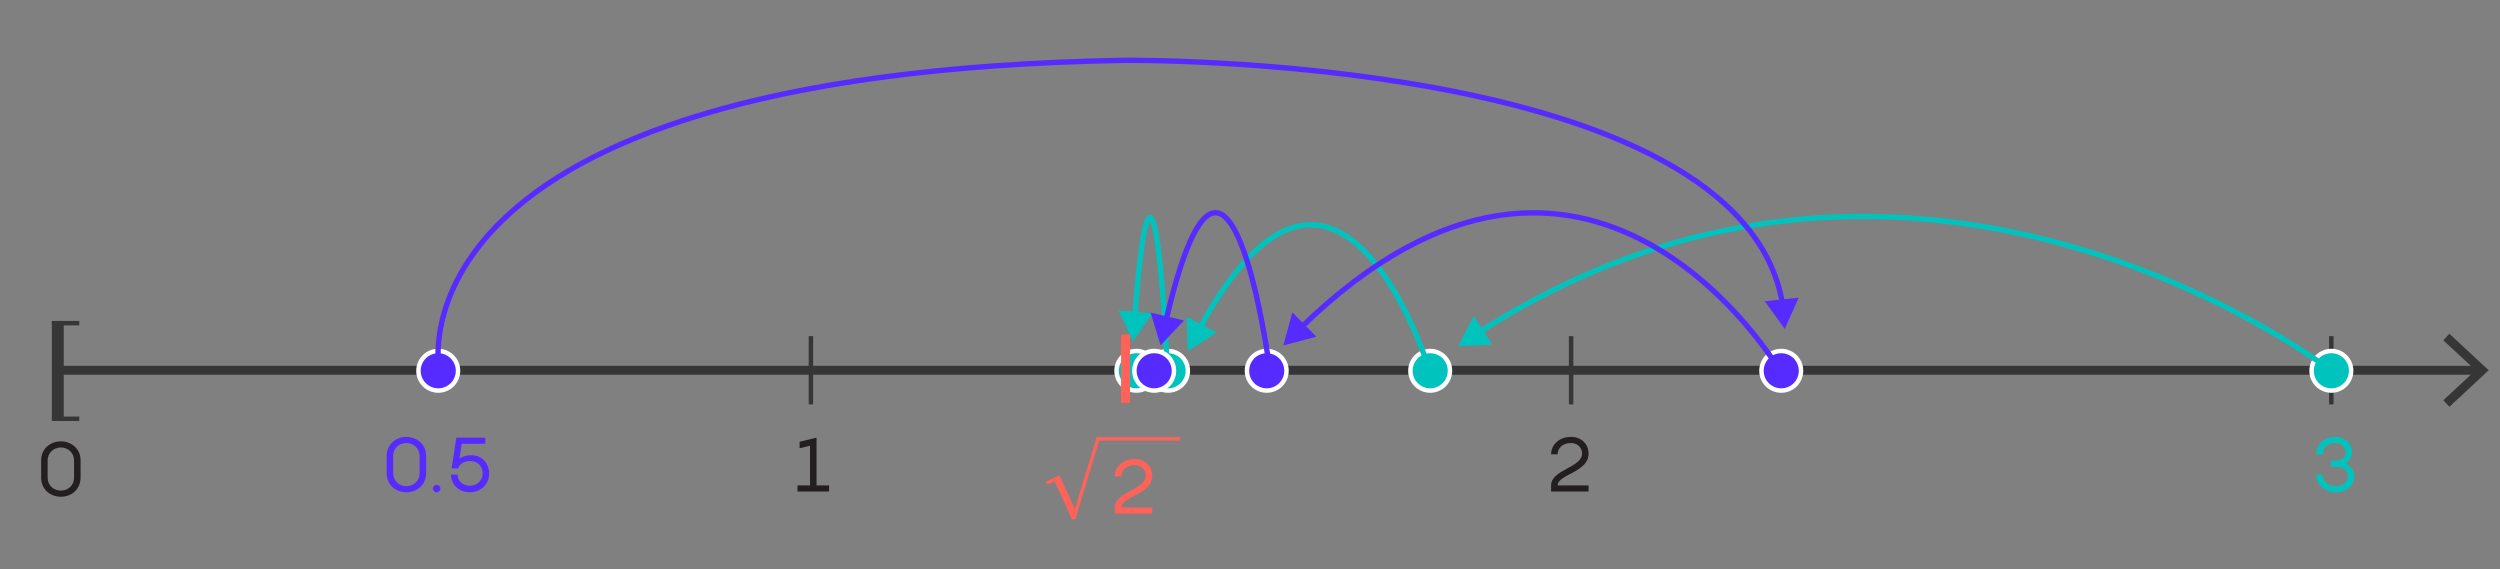<?xml version="1.0" encoding="utf-8"?>
<!-- Generator: Adobe Illustrator 26.0.2, SVG Export Plug-In . SVG Version: 6.00 Build 0)  -->
<svg version="1.1" xmlns="http://www.w3.org/2000/svg" xmlns:xlink="http://www.w3.org/1999/xlink" x="0px" y="0px" width="560px"
	 height="127.526px" viewBox="0 0 560 127.526" style="enable-background:new 0 0 560 127.526;" xml:space="preserve">
<rect x="0" y="0" width="560" height="127.526" fill="#808080" stroke="none"/>
<style type="text/css">
	.st0{fill:#FFFFFF;}
	.st1{fill:#231F20;}
	.st2{fill:#552BFF;}
	.st3{fill:#00C3BE;}
	.st4{fill:#606C3C;}
	.st5{opacity:0.81;fill:#777B54;}
	.st6{opacity:0.81;fill:#F7C957;}
	.st7{opacity:0.81;fill:#B4B777;}
	.st8{fill:none;stroke:#231F20;stroke-miterlimit:10;}
	.st9{fill:none;stroke:#00C3BE;stroke-width:1.5;stroke-miterlimit:10;}
	.st10{fill:none;stroke:#999999;stroke-miterlimit:10;}
	.st11{fill:none;stroke:#363636;stroke-width:2;stroke-miterlimit:10;}
	.st12{fill:#363636;}
	.st13{fill:#363636;stroke:#363636;stroke-miterlimit:10;}
	.st14{fill:#231F20;stroke:#FFFFFF;stroke-miterlimit:10;}
	.st15{fill:none;}
	.st16{fill:none;stroke:#363636;stroke-miterlimit:10;}
	.st17{fill:#00C3BE;stroke:#FFFFFF;stroke-miterlimit:10;}
	.st18{fill:#552BFF;stroke:#FFFFFF;stroke-miterlimit:10;}
	.st19{fill:none;stroke:#FF6259;stroke-width:2;stroke-miterlimit:10;}
	.st20{fill:none;stroke:#00C3BE;stroke-width:1.2;stroke-miterlimit:10;}
	.st21{fill:none;stroke:#552BFF;stroke-width:1.2;stroke-miterlimit:10;}
	.st22{opacity:0.65;fill:#777B54;}
	.st23{opacity:0.65;fill:#F7C957;}
	.st24{opacity:0.65;fill:#B4B777;}
	.st25{fill:#707C47;}
	.st26{opacity:0.49;}
	.st27{opacity:0.2;fill:url(#SVGID_1_);}
	.st28{opacity:0.2;fill:url(#SVGID_00000142885482873685136310000002066240291770945706_);}
	.st29{opacity:0.2;fill:url(#SVGID_00000155135442219808260410000015325355106342574013_);}
	.st30{opacity:0.2;fill:url(#SVGID_00000065044935072298009330000003406124812094199182_);}
	.st31{fill:#F7C957;}
	.st32{fill:none;stroke:#00C3BE;stroke-width:1.295;stroke-miterlimit:10;}
	.st33{fill:#D7B85C;}
	.st34{fill:#EDD875;}
	.st35{fill:#EDCBF7;}
	.st36{fill:#B7C9F2;}
	.st37{fill:#777B54;}
	.st38{fill:#4F572A;}
	.st39{fill:#00C3BE;stroke:#FFFFFF;stroke-width:0.7;stroke-miterlimit:10;}
	.st40{opacity:0.81;}
	.st41{fill:none;stroke:#FFFFFF;stroke-width:0.7;stroke-miterlimit:10;}
	.st42{fill:#552BFF;stroke:#FFFFFF;stroke-width:0.7;stroke-miterlimit:10;}
	.st43{fill:#BF048B;stroke:#FFFFFF;stroke-width:0.7;stroke-miterlimit:10;}
	.st44{fill:#38681C;stroke:#FFFFFF;stroke-width:0.7;stroke-miterlimit:10;}
	.st45{fill:none;stroke:#BF048B;stroke-width:1.2;stroke-miterlimit:10;}
	.st46{fill:#BF048B;}
	.st47{fill:none;stroke:#FF7A00;stroke-width:1.2;stroke-miterlimit:10;}
	.st48{fill:#FF7A00;}
	.st49{fill:none;stroke:#FF7A00;stroke-width:1.2;stroke-linecap:square;stroke-miterlimit:10;}
	.st50{fill:#231F20;stroke:#FFFFFF;stroke-width:0.796;stroke-miterlimit:10;}
	.st51{fill:#231F20;stroke:#FFFFFF;stroke-width:0.672;stroke-miterlimit:10;}
	.st52{fill:none;stroke:#666666;stroke-width:0.6;stroke-miterlimit:10;}
	.st53{fill:none;stroke:#00A89F;stroke-width:1.5;stroke-miterlimit:10;}
	.st54{fill:#00A89F;}
	.st55{fill:none;stroke:#FF7A00;stroke-width:1.5;stroke-miterlimit:10;}
	.st56{fill:#FF6259;}
	.st57{opacity:0.81;fill:#726E41;}
	.st58{fill:#969265;}
	.st59{fill:#726E41;}
	.st60{fill:#BAA13A;}
	.st61{fill:none;stroke:#231F20;stroke-width:0.5;stroke-miterlimit:10;}
	.st62{opacity:0.81;fill:#BAA13A;}
	.st63{fill:#848253;}
	.st64{fill:none;stroke:#38681C;stroke-width:1.2;stroke-miterlimit:10;}
	.st65{fill:#38681C;}
	.st66{fill:#666666;}
	.st67{fill:none;stroke:#231F20;stroke-width:0.6;stroke-miterlimit:10;}
</style>
<g id="STYLES_and_NOTES">
	<g>
		<path class="st1" d="M18.05,103.13v3.875c0,2.635-2.091,4.267-4.42,4.267s-4.42-1.632-4.42-4.267
			v-3.875c0-2.635,2.091-4.267,4.42-4.267S18.05,100.495,18.05,103.13z M16.588,107.005v-3.875
			c0-1.7-1.326-2.89-2.958-2.89s-2.958,1.19-2.958,2.89v3.875c0,1.7,1.326,2.89,2.958,2.89
			S16.588,108.705,16.588,107.005z"/>
	</g>
	<g>
		<path class="st1" d="M185.709,108.725v1.377h-7.071v-1.377h2.805V99.835l-2.328,0.578v-1.462l3.79-0.918
			v10.692H185.709z"/>
	</g>
	<g>
		<path class="st1" d="M348.922,108.725h6.918v1.377h-8.396v-1.377c0-3.536,6.935-3.96,6.935-7.139
			c0-1.36-1.054-2.346-2.498-2.346c-1.785,0-2.975,1.088-2.975,2.533h-1.462
			c0-2.176,1.835-3.91,4.453-3.91c2.244,0,3.943,1.496,3.943,3.773
			C355.84,105.801,348.922,106.243,348.922,108.725z"/>
	</g>
	<g>
		<path class="st3" d="M527.367,106.702c0,1.904-1.495,3.57-4.096,3.57c-2.669,0-4.437-1.785-4.437-3.96
			h1.462c0,1.598,1.309,2.583,2.906,2.583c1.717,0,2.72-1.003,2.72-2.278
			c0-1.53-1.377-2.057-2.873-2.057h-0.935v-1.394h0.935c1.513,0,2.363-0.731,2.363-1.87
			c0-1.19-0.918-2.057-2.38-2.057c-1.598,0-2.736,1.071-2.736,2.583h-1.462
			c0-2.176,1.598-3.96,4.267-3.96c2.261,0,3.756,1.547,3.756,3.366c0,1.19-0.595,2.057-1.462,2.583
			C526.501,104.323,527.367,105.257,527.367,106.702z"/>
	</g>
	<g>
		<path class="st2" d="M95.451,102.13v3.875c0,2.635-2.091,4.267-4.42,4.267s-4.42-1.632-4.42-4.267
			v-3.875c0-2.635,2.091-4.267,4.42-4.267S95.451,99.495,95.451,102.13z M93.989,106.006v-3.875
			c0-1.7-1.326-2.89-2.958-2.89s-2.958,1.19-2.958,2.89v3.875c0,1.7,1.326,2.89,2.958,2.89
			S93.989,107.705,93.989,106.006z"/>
		<path class="st2" d="M96.981,109.439c0-0.476,0.374-0.833,0.833-0.833c0.476,0,0.833,0.357,0.833,0.833
			c0,0.459-0.357,0.833-0.833,0.833C97.355,110.272,96.981,109.898,96.981,109.439z"/>
		<path class="st2" d="M109.56,106.125c0,2.261-1.784,4.147-4.266,4.147c-2.669,0-4.267-1.853-4.267-3.96
			h1.462c0.017,1.394,1.121,2.499,2.787,2.499c1.53,0,2.839-1.122,2.839-2.753
			c0-1.802-1.274-2.788-2.839-2.788c-1.02,0-2.277,0.476-2.686,1.649h-1.428l1.054-6.884h6.493
			v1.377h-5.27l-0.51,3.298c0.765-0.493,1.683-0.748,2.651-0.748
			C107.758,101.96,109.56,103.541,109.56,106.125z"/>
	</g>
</g>
<g id="Infog">
	<g>
		<g>
			<line class="st11" x1="12.761" y1="82.939" x2="555.294" y2="82.939"/>
			<g>
				<polygon class="st12" points="548.667,91.119 547.303,89.654 554.526,82.941 547.303,76.226 
					548.667,74.761 557.463,82.941 				"/>
			</g>
		</g>
	</g>
	<g>
		<rect x="11.617" y="71.965" class="st12" width="2.66" height="21.948"/>
		<line class="st13" x1="11.617" y1="72.384" x2="17.758" y2="72.384"/>
		<line class="st13" x1="11.617" y1="93.806" x2="17.758" y2="93.806"/>
	</g>
	<line class="st16" x1="181.646" y1="75.291" x2="181.646" y2="90.587"/>
	<line class="st16" x1="351.93" y1="75.291" x2="351.93" y2="90.587"/>
	<line class="st16" x1="522.213" y1="75.291" x2="522.213" y2="90.587"/>
	<circle class="st17" cx="522.225" cy="83.055" r="4.431"/>
	<circle class="st18" cx="398.999" cy="83.055" r="4.431"/>
	<circle class="st18" cx="98.167" cy="83.055" r="4.431"/>
	<circle class="st18" cx="283.747" cy="83.055" r="4.431"/>
	<circle class="st17" cx="320.363" cy="83.055" r="4.431"/>
	<circle class="st17" cx="254.54" cy="83.055" r="4.431"/>
	<circle class="st17" cx="261.65" cy="83.055" r="4.431"/>
	<line class="st19" x1="252.124" y1="74.958" x2="252.124" y2="90.255"/>
	<g>
		<g>
			<path class="st20" d="M522.225,83.055c0,0-92.762-71.729-191.012-8.552"/>
			<g>
				<polygon class="st3" points="330.131,70.745 326.621,77.552 334.271,77.189 				"/>
			</g>
		</g>
	</g>
	<g>
		<g>
			<path class="st21" d="M98.357,82.842c0,0-13.143-66.414,153.427-69.329c0,0,138.277-1.494,147.518,54.665"/>
			<g>
				<polygon class="st2" points="395.297,67.462 399.783,73.669 402.916,66.682 				"/>
			</g>
		</g>
	</g>
	<g>
		<g>
			<path class="st20" d="M320.255,83.055c0,0-20.427-66.884-51.625-9.348"/>
			<g>
				<polygon class="st3" points="265.77,70.952 266.098,78.603 272.561,74.495 				"/>
			</g>
		</g>
	</g>
	<g>
		<g>
			<path class="st21" d="M398.637,82.944c0,0-42.584-72.593-107.285-9.5"/>
			<g>
				<polygon class="st2" points="289.493,69.978 287.472,77.364 294.88,75.423 				"/>
			</g>
		</g>
	</g>
	<g>
		<g>
			<path class="st20" d="M261.513,83.055c0,0-2.98-68.418-7.324-12.084"/>
			<g>
				<polygon class="st3" points="250.554,69.529 253.789,76.47 258.184,70.199 				"/>
			</g>
		</g>
	</g>
	<circle class="st18" cx="258.535" cy="83.055" r="4.431"/>
	<g>
		<g>
			<path class="st21" d="M284.441,82.842c0,0-9.315-71.357-23.291-10.863"/>
			<g>
				<polygon class="st2" points="257.752,70.033 259.967,77.364 265.209,71.781 				"/>
			</g>
		</g>
	</g>
</g>
<g id="Layer_1">
</g>
<g id="Text">
	<g>
		<g>
			<path class="st56" d="M251.192,113.666h6.918v1.377h-8.396v-1.377c0-3.535,6.935-3.96,6.935-7.139
				c0-1.36-1.054-2.346-2.498-2.346c-1.785,0-2.975,1.088-2.975,2.532h-1.462
				c0-2.176,1.835-3.909,4.453-3.909c2.244,0,3.943,1.496,3.943,3.773
				C258.11,110.743,251.192,111.185,251.192,113.666z"/>
		</g>
		<polygon class="st56" points="245.64,97.919 240.773,114.024 237.533,106.905 237.532,106.906 
			237.327,106.46 234.254,107.874 234.577,108.576 236.245,107.809 240.123,116.329 240.881,116.33 
			246.214,98.693 264.339,98.693 264.339,97.919 		"/>
	</g>
</g>
</svg>
